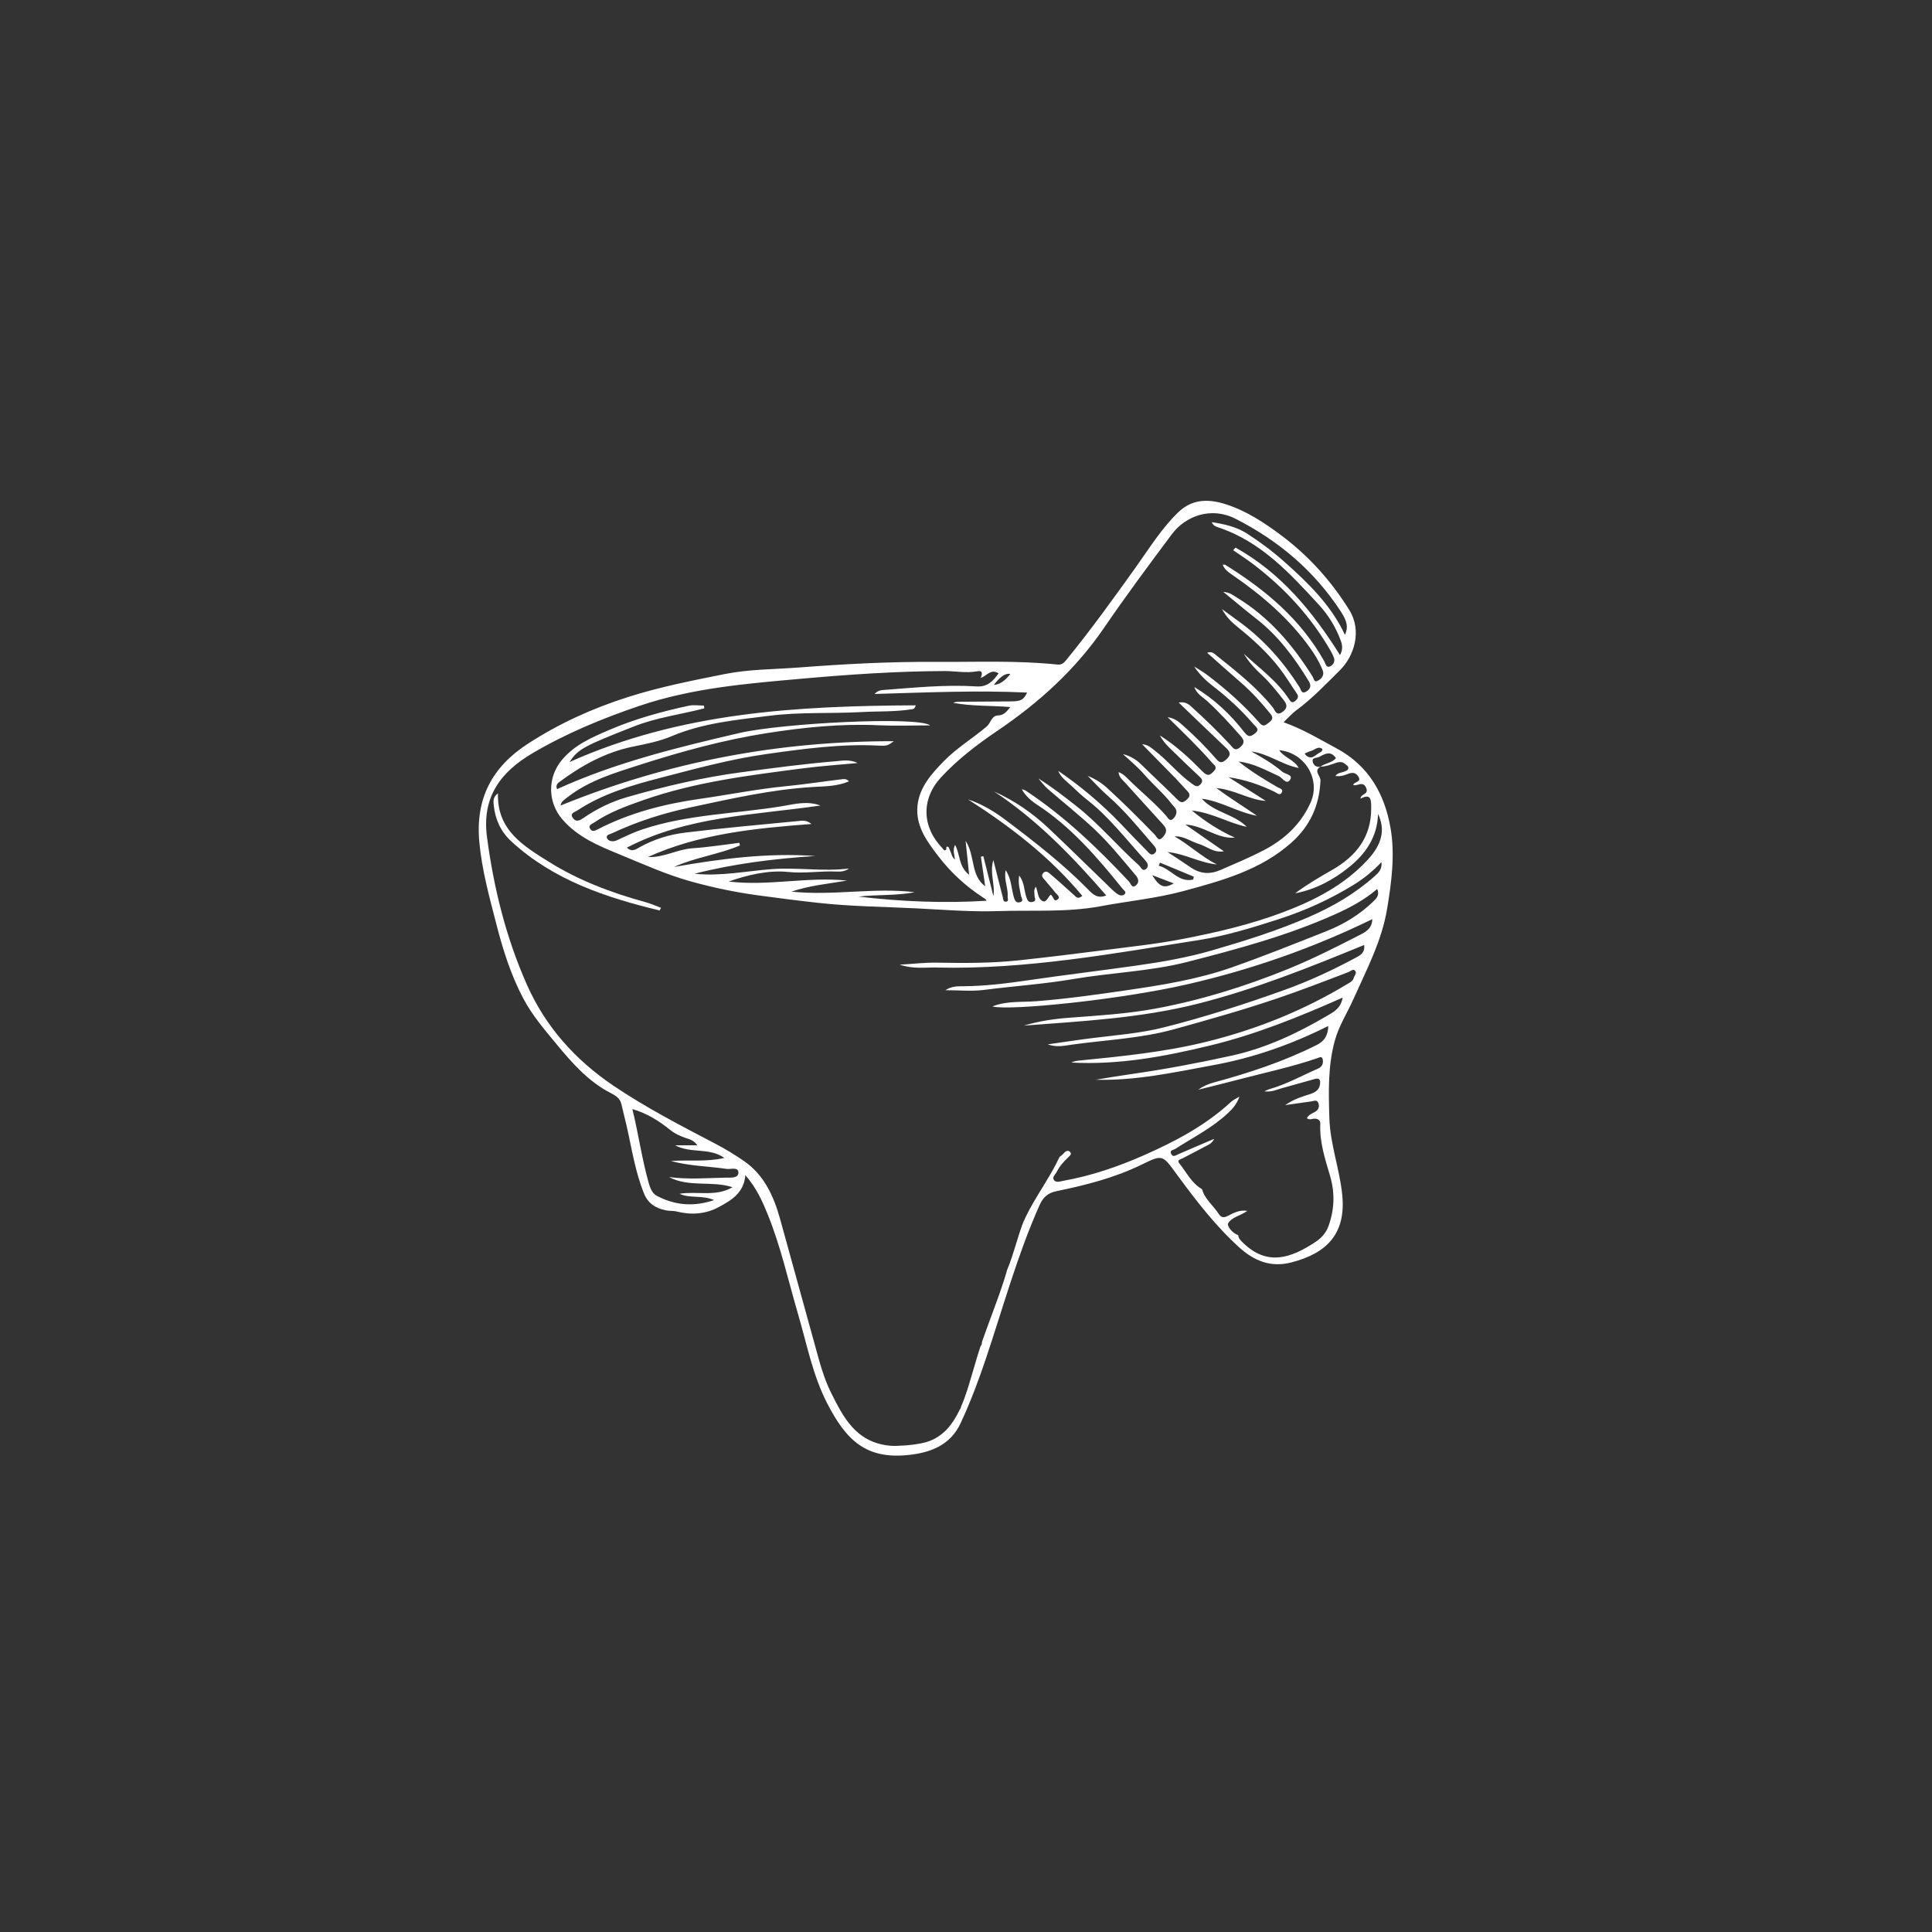 <?xml version="1.0" encoding="UTF-8"?><svg id="a" xmlns="http://www.w3.org/2000/svg" viewBox="0 0 3061.42 3061.42"><rect x="0" y="0" width="3061.42" height="3061.42" fill="#333333" stroke="none"/><defs><style>.c{fill:#fff;}</style></defs><g id="b"><g><path class="c" d="M2203.4,1312c-9.31-53.52-34.21-98.62-85.84-126.33-26.5-14.22-52.09-29.87-83.62-41.23,7.62-7.25,13.25-13.86,20.07-18.85,25.4-18.6,46.83-41.46,69.09-63.42,22.55-22.25,35.58-62.33,14.99-95.5-28.49-45.9-64-85.36-106.9-117.63-27.32-20.55-56.21-39.65-89.33-50.15-26.73-8.48-52.61-8.53-74.68,12.75-27.08,26.11-46.54,58.07-68.21,88.34-35.21,49.2-70.53,98.3-108.83,145.18-3.87,4.74-7.05,8.69-14.72,7.88-64.37-6.77-129-3.79-193.53-4.22-72.06-.48-143.99,3.35-215.83,8.88-39.2,3.01-78.89,2.65-117.44,10.36-51.74,10.34-103.47,20.45-154.1,36.65-56.22,17.98-108.75,41.82-158.19,73.91-57.07,37.05-83.17,87.19-76.79,155.91,4.15,44.65,16,87.18,27.04,130.09,10.42,40.5,22.93,80.29,42.59,117.49,14.01,26.52,33.46,49.21,52.33,72.02,25.01,30.23,50.95,60.02,87.02,78.32,7.16,3.63,14.05,8.11,16.08,17.04,2.57,11.29,5.55,22.48,8.14,33.77,8.32,36.29,13.63,73.27,27.83,108.15,6.55,16.1,18.66,22.92,33.95,26.38,5.87,1.33,12.24,.52,18.04,2,23.01,5.88,45.91,3.95,66.16-6.97,19.4-10.47,40.02-22.01,42.36-50.7,17.57,20.24,26.83,40.99,35.31,61.89,20.92,51.5,32.8,105.84,48.38,159,13.86,47.29,23.05,96.06,45.83,140.39,30.1,58.55,61.36,89.55,129.75,82.07,34.08-3.73,65.49-15.29,81.86-50.39,15.59-33.43,28.46-67.83,40.19-102.74,27.27-81.13,49.76-163.91,84.73-242.42,5.84-13.1,13.37-19.6,26.88-22.38,46.45-9.57,92.3-21.21,135.25-42.22,33.38-16.33,32.67-15.43,55.5,15.65,30.15,41.05,61.17,81.57,99.22,115.9,23.3,21.03,49.44,31.89,81.81,23.66,58.46-14.86,86.88-47.04,81.14-106.65-3.94-40.95-19.14-80.2-20.44-122.01-1.29-41.52-2.44-82.8,8.74-123.26,6.35-22.96,19.38-43.07,29.01-64.65,20.92-46.88,45.21-92.31,53.77-143.97,7.05-42.58,12.72-85.85,5.39-127.99Zm-126.75-121.78c5.99-1.34,11.06-8.05,17.76-4.14,2.61,1.53-.17,5.16-1.96,5.88-7.44,3.02-13.55,13.79-23.37,4.59-.35-.33-.57-.81-1.74-2.52,3.94-1.65,6.53-3.18,9.31-3.81Zm.18,81.35c-15.38,34.5-41.67,58.85-74.9,76.02-21.96,11.35-44.71,20.92-67.37,30.75-17.61,7.65-32.83,6.55-48.23-4.16-11.87-8.26-24.1-16.02-36.17-24.01,27.32,2.56,51.12,17.13,78.26,19.64-24.37-11.95-43.71-31.08-67.21-44.34,14.22-1.22,25.34,7.88,38,11.64,13.15,3.91,23.88,14.7,40.15,11.86-19.61-13.62-39.21-27.24-61.07-42.42,29.36,1.68,50.5,23.26,78.42,20.75-23.85-10.78-45.5-24.44-68.19-42.94,32.87,3.57,58.29,19.9,87.07,25.87-20.19-20.54-51.77-22.56-71.2-44.59,30.65,3.9,56.9,21.67,87.38,27-20.75-14.4-42.14-27.33-64.18-43.85,28.95,2.57,51.17,18.4,78.2,20.37-19.64-12.53-39.28-25.06-58.91-37.59,25.96,3.82,50.03,12.03,73.08,23.32,3.73,1.83,8.4,6.7,11.38,.43,2.42-5.08-4.22-6.29-7.04-7.92-21.3-12.29-42.16-25.21-61.66-40.64,23.13,2.41,42.93,13.65,63.52,22.94,5.88,2.65,12.22,14.8,18.12,5.75,5.17-7.92-7.85-8.61-12.47-12.58-14.85-12.75-31.77-22.56-48.98-32.06,26.8,3.27,48.48,21.05,75.06,26.12-6.95-13.09-22.89-16.18-30.91-28.12,40.44,3.58,66.22,46.03,49.84,82.76Zm-240.62,100.31c.6-1.66,1.2-3.33,1.81-4.99,17.89,7.43,35.78,14.85,53.67,22.28-.33,1.52-.66,3.04-.99,4.56-23.04,5.5-35.32-17.2-54.49-21.84Zm23.74,27.99c-15.03,8.41-22.28,6.06-34.23-13.13,11.28,4.33,22.56,8.66,34.23,13.13Zm-110.37-405.18c34.41-50.32,70.81-99.32,107.32-148.17,21.26-28.45,61.63-44.46,101.07-24.39,68.5,34.87,124.9,82.69,166.86,147.15,10.48,16.1,11.53,25.12,6.34,36.74-22.04-47.38-58.33-82.29-95.99-115.81-18.44-16.41-38.27-31.31-59.11-44.68-16.71-10.73-35.5-14.93-55.96-18.17,2.51,5.8,6.63,7.12,10.1,8.26,67.64,22.33,113.65,72.67,159.81,122.88,15.23,16.57,26.65,35.37,34.45,56.46,2.67,7.22,3.7,14.12-1.1,23.1-43.97-70.1-94.42-130.73-165.56-170.34-1.25,1.37-2.51,2.73-3.76,4.1,10.5,7.29,21.29,14.2,31.47,21.93,50.33,38.21,92.36,83.87,123.78,138.94,1.5,2.62,2.68,5.43,3.91,8.19,2.75,6.16,.42,11.64-4.55,14.53-7.14,4.14-8.14-3.79-10.17-7.42-37.22-66.66-93.54-113.63-157.18-153.1-.64-.4-1.76-.05-3.89-.05,3.26,8.3,10.28,12.62,16.43,16.88,46.66,32.27,89.14,68.7,122.38,115.38,7.04,9.89,13.11,19.82,17.88,30.76,1.2,2.75,2.69,5.7,2.72,8.58,.07,6.29-4.68,10.39-9.44,12.62-5.29,2.48-5.65-4.08-7.41-6.88-31.41-50.11-68.91-94.33-120.17-125.37-5.42-3.29-10.26-7.88-21.46-8.95,19.45,15.86,35.71,29.63,52.5,42.72,34.77,27.09,60.41,61.7,83.07,98.91,4.42,7.25,2.4,12.52-4.22,16.43-7.58,4.48-8.18-3.32-10.43-6.87-24.77-39.15-54.84-73.44-92.04-101.26-9.19-6.87-18.5-13.57-30.93-22.68,7.33,13.09,15.23,20.68,23.86,27.63,24.36,19.63,47.55,40.54,66.78,65.3,10.16,13.08,18.66,27.43,28.1,41.08,3.57,5.16,.9,8.49-2.74,11.62-3.22,2.77-6.06,2.83-8.67-1.26-18.95-29.69-47.41-50.13-72.81-73.61,7.76,12.95,17.75,23.77,28.97,34.12,12.08,11.14,22.39,24.32,32.65,37.25,4.73,5.96,10.47,12.65,.28,20.46-10.47,8.02-12.36-2.39-15.77-6.63-25.81-32.18-57.96-57.39-89.88-82.86-3.14-2.51-6.53-6.61-14.25-3.87,18.45,16.33,35.75,31.94,53.38,47.15,17.29,14.91,32.41,31.76,46.77,49.43,5.54,6.81,2.88,10-2.8,14.43-5.33,4.16-8.36,6.94-14.45,0-25.04-28.52-53.32-53.65-83.63-76.47-5.19-3.91-10.93-7.07-19.91-12.81,10.49,15.69,21.7,24.78,33.08,33.65,22.35,17.42,42.91,36.72,61.36,58.2,3.39,3.95,10.52,7.83,1.67,14.45-7.34,5.49-10.37,5.77-16.82-2.5-21.98-28.2-47.88-52.58-78.9-71.16,3.42,10.88,13.6,16.04,21.03,22.85,18.63,17.07,35.5,35.64,52.11,54.54,5.1,5.8,7.58,10.65-.12,17.53-8.76,7.83-11.88,1.19-16.57-3.87-19.54-21.05-40.17-41-61.48-60.26-4.96-4.49-10.36-7.89-19.87-6.3,25.1,24.04,50.1,48.19,75.37,72.07,7.63,7.21,7.29,12.22-1.03,19.13-6.76,5.61-10.21,3.51-14.74-1.69-16.25-18.66-33.68-36.18-52.2-52.57-6.2-5.48-12.22-11.68-24.93-13.75,25.65,25.08,49.04,47.5,70.28,71.96,3.43,3.95,9.38,6.99,3.04,13.56-5.96,6.18-9.45,9.11-17.65,.8-20.8-21.09-42.55-41.4-67.97-57.41,7.73,14.56,20.71,24.43,31.92,35.79,9.55,9.68,19.79,18.66,29.52,28.17,3.85,3.76,8.88,7.46,2.74,13.77-5.19,5.33-8.92,1.84-13.07-1.08-21.99-15.46-38.59-36.97-59.9-53.21-5.17-3.94-9.77-8.64-19.32-9.49,19.03,19.38,36.71,37.29,54.26,55.32,5.62,5.78,10.76,12.03,16.41,17.79,4.97,5.06,6.81,8.78,.08,14.72-5.92,5.23-9.02,5.56-14.68-.09-18.92-18.88-38.55-37.04-57.62-55.78-8.1-7.96-17.43-13.45-28.86-16.25,11.85,10.62,24,20.87,34.47,32.91,13.89,15.96,30.32,29.58,43.24,46.47,1.53,2,3.49,3.69,4.91,5.76,4.21,6.13,1.92,11.93-2.29,16.57-5.97,6.59-9.38-1.19-11.8-3.97-18.28-20.96-40.11-38.19-59.7-57.74-4.27-4.26-8.44-8.69-15.67-11.53,.42,7.75,5.57,11.58,9.58,16,20.24,22.29,40.5,44.56,60.74,66.85,1.02,1.12,1.97,2.31,2.81,3.57,4.78,7.15,.59,12.81-3.88,17.53-6.23,6.58-8.84-1.6-11.55-4.39-24.56-25.37-49.54-50.27-75.57-74.15-9-8.25-19.06-14.6-31.01-19.36,10.49,10.5,20.42,21.64,31.58,31.36,27.11,23.6,49.5,51.47,72.82,78.52,3.33,3.86,6.73,8.58,1.27,13.09-5.07,4.19-8.65-.91-11.46-3.72-14.24-14.27-28.11-28.92-42.04-43.51-30-31.4-63.04-59.19-98.91-83.73,4.06,10.52,13.21,16.41,20.83,23.59,8.06,7.59,16.03,15.36,24.75,22.14,35.31,27.43,62.05,63.03,91.95,95.6,3.54,3.86,6.67,9.14,2.25,13.49-6.09,6-8.9-2.42-11.72-4.95-33.83-30.23-62.96-65.42-98.76-93.6-19.62-15.45-39.3-30.83-60.83-44.22,4.92,5.51,9.32,11.61,14.84,16.43,24.59,21.45,50.31,41.68,74.07,64,23.83,22.39,44.32,48.08,65.44,73.07,4.86,5.75,5.52,11.4,.35,15.82-6.53,5.58-8.26-3-10.97-5.89-49.73-53.07-102.02-103.19-162.9-143.59-2-1.32-4.21-2.32-7.01-2.63,5.87,10.42,14.72,18.14,24.3,24.41,54.08,35.32,95.41,83.47,135.33,133.11,1.99,2.47,6.58,4.95,3.34,8.63-2.32,2.65-6.95,2.37-10.01,.6-3.86-2.23-7.28-5.35-10.52-8.48-33.37-32.22-66.38-64.82-100.08-96.69-25.37-24-53.99-43.62-86.33-58.2,68.31,45.08,124.2,103.1,177.74,164.75-13.46,5.57-20.86-1.47-28-8.75-40.05-40.83-85.08-75.82-130.57-110.14-18.32-13.82-38.03-25.96-60.37-33.26,67.06,42.97,129.65,90.94,181.03,152.81-7.37,6.23-10.11,1.41-13.21-1.34-12.07-10.7-23.86-21.71-36.18-32.11-3.42-2.89-8.13-8.12-12.95-2.24-3.97,4.84,1.31,8.24,3.86,11.53,4.93,6.37,10.62,12.17,15.42,18.62,2.39,3.21,9.05,7.03,4.2,11.02-6.74,5.53-6.58-4.44-11.2-7.44-4.59,3.6-7.24,16.1-15.68,8.28-4.5-4.18-4.9-12.79-7.69-20.96-4.24,5.22-2.2,10.05-2.28,14.51-.06,3.46,3.84,8.18-2.92,9.71-6.74,1.53-8.4-2.5-10.18-7.93-3.52-10.73-2.86-22.89-11.19-33.94-2.16,12.39,1.12,22.44,2.97,32.63,.62,3.39,4.86,7.91-1.73,9.75-5.65,1.58-7.82-1.98-9.41-6.98-4.41-13.79-3.63-29.07-13.27-43.8-3.21,15.49,4.36,28.42,3.12,42.02-.25,2.71,2.3,6.67-1.86,7.73-5.38,1.36-5.02-3.83-5.81-6.84-4.9-18.77-9.58-37.6-14.97-58.95-6.33,21.09,3.28,38.52,.07,57.11-5.31-21.05-10.61-42.09-15.92-63.14-1.3,.23-2.6,.46-3.91,.69l6.85,46.92c-23.48-17.29-15.4-47.55-31.07-72.01,2,19.17,3.62,34.68,5.61,53.77-17.17-13.11-13.96-32.45-22.28-47.34-4.25,8.27-.92,15.39-.23,23.33-4.99-4.21-5.39-9.72-7.66-14.23-1.09-2.16-1.84-5.72-3.43-6.16-4.25-1.17-1.57,3.54-3.05,4.77-3.08,2.57-4.14-.85-5.64-2.4-32.8-33.88-33.98-78.22-1.94-112.69,26.21-28.19,56.93-51.74,88.49-73.08,66.31-44.84,124.21-97.23,169.63-163.65Zm-148.58,73.21q-12.92,16.78-26.19,17.38,14.96-19.73,26.19-17.38Zm-450.8,798.17c-29.98,.62-60,3.08-89.98-.88,31.83,16.79,67.5,5.3,100.52,16.04-26.33,15.71-56.11,5.86-83.89,10.39,16.34,7.81,35.33,1.65,54.73,10.02-33.2,11.24-62.36,7.92-90.33-6.46-7.84-4.03-11.04-12.58-13.46-21.16-10.65-37.81-16.01-76.73-25.72-116.56,23.43,6.61,42.89,19.31,59.58,32.75,8.15,6.56,15.67,9.7,24.34,12.83,6.03,2.18,12.7,3.01,18.96,11.76h-35.13c24.51,13.44,54.47,3.14,77.99,20.06-28.22,6.6-56.6,2.85-84.79,4.8,29.03,8.12,58.98,8.18,88.32,12.57,6.51,.97,18.79-3.72,18.75,5.87-.04,9.43-12.67,7.83-19.89,7.98Zm335-332.87c140.04,3.25,277.25-21.92,414.62-43.58,42.95-6.77,85.18-19.8,127.02-33.31,41.64-13.45,80.64-31.23,117.76-54,16.01-9.82,30.42-21.37,44.4-36.17,1.48,11.38-5.01,17.2-11,22.52-30.78,27.29-65.72,47.77-103.43,64.17-49.98,21.75-101.78,38.01-153.96,53.15-38.69,11.22-78.33,18.18-118.24,23.84-57.31,8.13-114.8,14.98-172.09,23.37-34.14,5-68.78,9.35-103.6,9.61-8.83,.07-18.11-.49-28.61,6.25,21.91,0,41.68,2.06,60.86-.41,47.42-6.08,95.15-9.27,142.38-17.32,60.04-10.23,121.56-12.03,180.68-27.21,78.91-20.26,157.71-41.42,232.48-74.83,23.95-10.7,47.05-22.75,67.79-40.6,3.98,9.41-.59,14.35-5.67,19.3-21.66,21.11-47.04,36.58-74.92,47.61-49.52,19.6-98.99,39.46-149.21,57.15-54.7,19.27-111.85,28.34-169.14,36.67-46.85,6.81-93.74,13.37-140.91,17.09-23.46,1.85-47.31-.81-69.87,8.31,27.38,7.11,201.32-10.51,307.81-34.85,101.23-23.13,199.17-57.13,294.14-103.48-.25,14.96-10.48,20.27-19.88,25.09-37.64,19.31-75.36,38.42-114.65,54.32-67.79,27.43-137.38,49.11-209.19,62.36-44.99,8.3-90.92,11.06-136.63,14.47-24.26,1.81-48.35,5.43-71.79,12.47,92.56-6.99,185.18-11.82,275.86-34.75,90.46-22.88,176.61-57.46,263.4-93.03,1.6,12.86-6.73,16.63-14.02,20.55-36.36,19.55-73.71,36.88-112.63,50.84-62.9,22.55-126.46,43.02-191.25,59.31-37.21,9.36-75.6,12.19-113.61,16.95-22.44,2.81-44.8,6.27-69.93,9.83,14.44,5.14,26.68,2.07,37.77,.52,54.23-7.61,109.35-9.73,162.49-24.46,54.28-15.04,108.46-30.33,161.88-48.37,38.64-13.05,76.59-27.75,114.63-42.33,3.33-1.28,7.33-6.05,10.66-1.56,2.65,3.57-1.58,7.44-2.64,11.2-1.38,4.88-5.47,6.65-9.44,9.05-69.49,42.08-144,72.05-222.7,91.57-66.57,16.51-134.66,23.3-202.72,30.05-4.29,.43-8.54,1.2-12.6,3.15,75.14,4.11,148.18-9.6,220.52-27.13,71.79-17.39,140.21-45.07,209.48-75.74-2.86,17.25-14.45,22.84-24.55,28.77-47.52,27.89-96.88,51.17-151.29,63.17-52.67,11.61-105.62,21.56-158.93,29.21-18.84,2.7-37.65,5.74-56.45,8.97,63.7,1.76,125.48-11.94,187.58-23.38,62.78-11.57,122.37-32.52,180.93-61.81-.71,15.25-5.93,23.88-18.42,30.14-52.06,26.1-106.9,44.22-162.89,59.37-8.64,2.34-16.99,5.76-24.67,11.49,21.47-5.42,42.99-10.68,64.41-16.29,41.44-10.85,83.41-19.74,124.03-33.63,2.93-1,7.49-3.88,8.65,1.56,1.35,6.31-.57,11.93-7.33,14.88-25.79,11.26-50.48,25.1-77.78,32.78-1.4,.39-2.69,1.18-7.29,3.26,11.6,1.43,18.89-2.45,26.46-4.6,17.9-5.08,35.83-10.03,53.74-15.05,7.75-2.17,8.69,2.35,7.98,8.23-1.16,9.54-8.17,13.37-16.19,15.93-12.35,3.95-24.85,7.52-39.01,17.29,16.35-2.33,28.83-4.17,41.34-5.85,4.16-.56,9.25-3.59,11.39,3.11,2.02,6.31-.53,10.81-6.1,13.81-4.41,2.38-9.17,4.23-12.26,9.51,3.87,3.73,8.42,.82,12.39,.92,5.67,.15,9.15,2.88,8.89,8.04-1.43,28.55,7.41,55.38,15.27,81.94,8.15,27.53,7.23,53.43-2.21,80.02-3.81,10.73-11.11,18.89-19.46,24.5-40.98,27.59-78.32,38.96-115.98,2.23-3.55-3.46-7.36-6.77-7.64-12.23-9.68-2.87-18.02-14.69-16.12-18.33,5.34-10.23,19.45-12.01,30.44-20.04-12.37-1.98-21.57,3.23-30.35,7.71-6.67,3.4-10.87,3.35-14.92-2.92-8.56-13.26-22.03-23.21-26.48-39.24-16.7-9.46-24.55-26.82-36.02-40.9-4.4-5.4,2.21-6.32,5.32-7.98,12.45-6.64,24.98-13.13,37.51-19.63,4.28-2.22,8.88-3.98,12.45-11.16-20.38,8.69-38.76,16.38-57,24.42-4.27,1.88-8.63,5.27-11.3-.95-2.52-5.85,3.8-5.76,6.77-7.66,28.4-18.25,58.84-33.48,83.7-56.93,6.91-6.52,13.29-13.36,17.91-25.82-6.16,3.76-10.2,5.41-13.19,8.18-40.5,37.52-88.46,62.76-138.42,84.82-41.02,18.11-83.21,32.47-127.45,40.38-5.36,.96-12.01,3.65-15.23-1.69-2.71-4.51,3.08-8.92,5.21-13.3,4.27-8.76,10.97-15.66,17.87-22.35,2.53-2.45,6.04-5.08,2.51-8.72-2.36-2.43-6.32-1.34-8.2,.83-2.64,3.05-5.43,5.53-8.34,7.56-1.47,3.18-2.99,6.33-4.58,9.46-7.34,14.39-15.85,28.14-24.28,41.91-8.43,13.76-16.82,27.58-23.93,42.09-1.45,2.97-2.88,5.96-4.15,9-.46,1.1-.91,2.2-1.34,3.31-.12,.3-.23,.6-.35,.9-.04,.12-.09,.23-.13,.35-.21,.57-.43,1.14-.63,1.71-1.86,5.09-3.54,10.25-5.17,15.42-3.65,11.57-7.04,23.23-10.92,34.73-2.38,7.06-4.92,14.12-7.85,21,.01,.32,0,.63-.1,.95-1.2,4.1-2.44,8.19-3.73,12.26-5.2,16.47-11.08,32.72-17.07,48.91-5.97,16.15-12.05,32.26-17.68,48.53-.28,.81-.56,1.63-.83,2.44,.05,2.65-.71,5.18-2.38,7.06-1.65,4.95-3.25,9.92-4.77,14.91-2.18,7.14-4.15,14.35-6.3,21.5-2.58,8.62-5.06,17.26-7.72,25.86-.15,.71-.37,1.38-.64,2.02-.5,1.58-.98,3.17-1.5,4.75-2.87,8.84-6.01,17.62-9.73,26.15-.34,2.08-1.18,3.99-2.52,5.54-.22,.47-.43,.94-.66,1.41-4.92,10.15-10.91,19.93-18.53,28.29-7.58,8.31-16.8,14.97-27.27,19.12-9.44,3.75-19.9,5.25-29.93,6.5-6.01,.75-12.09,1.25-18.17,1.35-6.19,.48-12.5,.48-19.05-.35-50.94-6.44-70.52-44.54-89.96-83.49-12-24.04-18.59-50.05-25.7-75.83-18.35-66.56-36.72-133.12-55.13-199.66-10-36.13-25.46-69.79-56.94-91.58-14.11-9.77-29.27-19.02-44.77-27.15-55.19-28.94-110.68-57.45-162.39-92.43-60.17-40.7-107.3-92.98-137-159.87-33.2-74.75-52.6-153.13-63.32-234.14-8.28-62.59,20.78-102.52,71.79-132.6,53.67-31.64,110.35-55.06,169.42-75.11,83.88-28.46,170.34-35.4,257.26-43.15,75.48-6.73,150.97-11.87,226.77-12.14,17.08-.06,34.15,3.62,51.23,.4,9.13-1.72,8.69,3.19,5.94,10.56,9.65-3.34,15.99-15.19,28.25-7.32-8.87,12.36-17.54,21.84-35.02,20.72-48.9-3.13-97.63,1.88-146.35,5.55-5.06,.38-10,.88-15.13,6.39,81.41-2.27,161.38-6.02,241.71-2.2-5.86,11.88-9.49,13.83-26.64,14-27.23,.26-54.45,.33-81.68,.53-2.9,.02-5.79,.33-8.74,1.78,29.44,5.5,59.38,4.08,90.61,6.63-5.67,6.58-10.13,12.98-19.01,13.23-11.36,.32-11.94,11.96-18.47,17.5-22.27,18.9-47.58,34.05-68.07,55.07-19.52,20.03-38.54,40.98-41.67,70.2-3.45,32.17,14.88,56.83,33,80.41,19.76,25.71,43.53,47.64,70.86,65.42,2.08,1.35,4.43,2.28,5.63,5.09-68.62,4.27-135.81,1.27-202.87-6.56,29.86-3.55,59.98-1.09,88.77-7.02-64.37-7.75-129.74,6.07-195.06-.87,28.71-9.75,58.55-12.5,88.01-17.49-62.63-6.54-125,9.13-187.54,1.48,30.72-10.73,63.7-18.33,93.99-15.15,26.6,2.79,51.81-1.92,77.58-.59,6.51,.33,13.02-.55,19.07-4.87-40.99,5.16-81.83-2.1-122.93,1.01-40.51,3.07-80.83,11.67-121.88,7.25,62.97-16.05,126.91-23.87,191.44-28.09-75.38-5.39-149.64,4.3-223.88,17.32,33.69-15.24,70.73-19.71,104.4-34.02-.27-1.4-.54-2.81-.82-4.21-24.87,3-49.67,7.06-74.62,8.69-24.13,1.58-45.73,15.22-70.28,13.77,81.25-36.63,168.26-45.43,259.1-52.29-8.7-6.88-15.26-5.21-21.16-4.64-59.62,5.81-119.32,11.03-178.77,18.27-24.87,3.03-49.21,10.43-71.55,22.77-6.49,3.58-12.87,8.93-21.03,1.06,95.92-49.9,201.85-51.42,306.7-66.71-21.7-7.89-41.59-2.09-60.76,1.06-73.93,12.17-149.8,12.77-221.77,36.9-11.56,3.88-22.45,8.92-33.41,14.01-3.2,1.49-6.34,3.33-9.71,4.18-5.32,1.35-11.22-.18-12.78-5.12-1.47-4.68,4.74-5.43,8.15-7.03,39.48-18.55,81.08-31.81,123.36-40.84,64.41-13.76,128.85-28.55,194.99-32.53,18.91-1.14,38.09-.87,57.18-8.91-4.14-4.67-8.77-3.64-12.66-3.17-29.02,3.49-57.94,7.97-87.02,10.81-46.08,4.5-91.43,13.68-137.2,20.17-56.1,7.97-110.64,22.04-161.36,48.25-4.7,2.43-8.55,4.14-11.68-.49-4.1-6.08,2.59-7.91,5.69-10.05,23.93-16.46,51.02-26.19,78.15-35.74,82.31-28.95,168.34-39.4,254.18-50.54,27.43-3.56,55.08-5.39,85.69-8.3-13.07-6.12-23.95-3.71-34.38-2.86-50.19,4.1-100.04,10.88-149.97,17.49-61.7,8.17-121.75,22.37-181.33,39.5-24.91,7.16-47.89,18.49-69.13,33.12-6.44,4.44-11.99,6.51-16.71-.39-5.11-7.48,3.34-9.09,7.1-11.57,39.63-26.21,84.27-39.44,129.79-51.29,56.53-14.71,112.95-30.21,170.77-38.34,58.7-8.26,117.65-16.31,177.33-13.26,13.08,.67,14.09-.07,23.83-6.98-182.29-.38-358.11,32.7-528.01,101.9,.44-6.01,6.02-9.33,10.8-13.06,34.17-26.67,74.84-38.65,115.23-51.59,65.83-21.11,132.47-39.36,200.71-50.05,58.64-9.19,117.79-15.24,177.49-12.44,26.05,1.22,52.21,.2,81.39,.2-19.51-14.75-235.03-3.54-301.91,11.97-98.51,22.86-196.6,46.81-289.36,89-2.17-4.77-.34-8.34,2.89-10.75,35.4-26.36,73.22-47.51,117.14-56.55,20.71-4.26,41.97-8.3,61.26-16.48,50.11-21.24,103.36-25.96,156.2-32.57,48.13-6.02,96.81-3.08,145.16-5.78,26.18-1.46,52.52-.18,78.54-4.35,2.25-.36,5.12,.37,7.17-6.31-187.53,.93-372.04,10.83-548.56,89.84,13.54-20.99,23.94-25.64,102.1-56.44,35.99-14.18,74.29-18.92,111.36-28.6-.19-1.47-.39-2.94-.58-4.41-8.05,0-16.4-1.43-24.09,.24-42.86,9.28-84.95,20.8-125.52,38.2-28.06,12.04-55.33,23.65-75.6,47.96-23.03,27.61-22.45,67,1.05,94.11,24.16,27.86,56.68,41.5,89.22,54.81,37.71,15.43,74.93,32.47,114.33,43.38,34.42,9.53,69.34,16.92,104.79,21.8,32.44,4.47,64.89,8.59,97.45,12.17,51.75,5.7,103.74,6.13,155.62,8.71,42.79,2.13,85.71,5.74,128.42,4.32,54.35-1.81,109.15,2.31,163.04-7.75,44.06-8.23,88.9-12.5,132.24-24.3,60.32-16.41,120.5-32.77,169.33-75.87,30.37-26.81,44.94-59.42,46.72-99.05,.33-7.44-11.86-15.12,.34-22.27-7.08,2.33-11.58-2.61-12.66-7.5-1.6-7.22,6.55-5.52,10.42-7.65,9-4.95,18.22-10.26,26.45,2.03-6.41,7.59-17,7.86-24.6,13.41,8.23,.02,15.77-2.93,23.41-5.55,5.4-1.85,10.8-3.03,15.67,1.39,2.15,1.95,5.59,3.24,5.12,6.77-.47,3.5-3.89,4.17-6.66,5.35-4.42,1.87-9.96,1.38-13.87,6.87,7.24,1.05,13.27-.62,19.04-2.96,6.77-2.76,12.82-3.24,17.22,3.71,6.01,9.48-6.6,7.79-8.02,13.46,6.41,2.63,15.23-7.25,20.43,4.4,4.98,11.16-8.87,9.26-8.74,17.29,16.88-8.86,16.73,2.19,16.83,14.61,.38,46.63-24.26,77.03-62.77,98.88-19.8,11.24-39.4,22.84-57.85,36.57,32.44-6.19,60.81-21.43,85.87-41.76,25.65-20.81,44.41-46.92,45.6-84.07,11.98,25.47,6.16,48.38-16.85,73.15-36.67,39.47-82.81,63.32-132.45,82.19-52.09,19.8-106.09,32.3-160.46,42.82-40.93,7.92-82.57,12.3-123.98,17.64-44.94,5.79-89.94,11.26-134.99,16.14-43.43,4.7-87.04,4.49-130.68,3.73-18.24-.32-36.53,1.9-58.6,3.18,21.94,7.35,40.95,4.1,59.58,4.53Z"/><path class="c" d="M1045.3,1442.74c-85.42-20.64-167.78-47.89-234.73-109.16-16.87-15.44-25.62-34.5-28.11-56.77-.75-6.75-1.64-13.96,6.64-19.67-1.88,58.58,40.97,83.62,80.79,108.56,47.03,29.45,98.96,49.03,152.58,63.71,8.52,2.33,16.66,6.04,24.97,9.11-.71,1.41-1.43,2.81-2.14,4.22Z"/></g></g></svg>